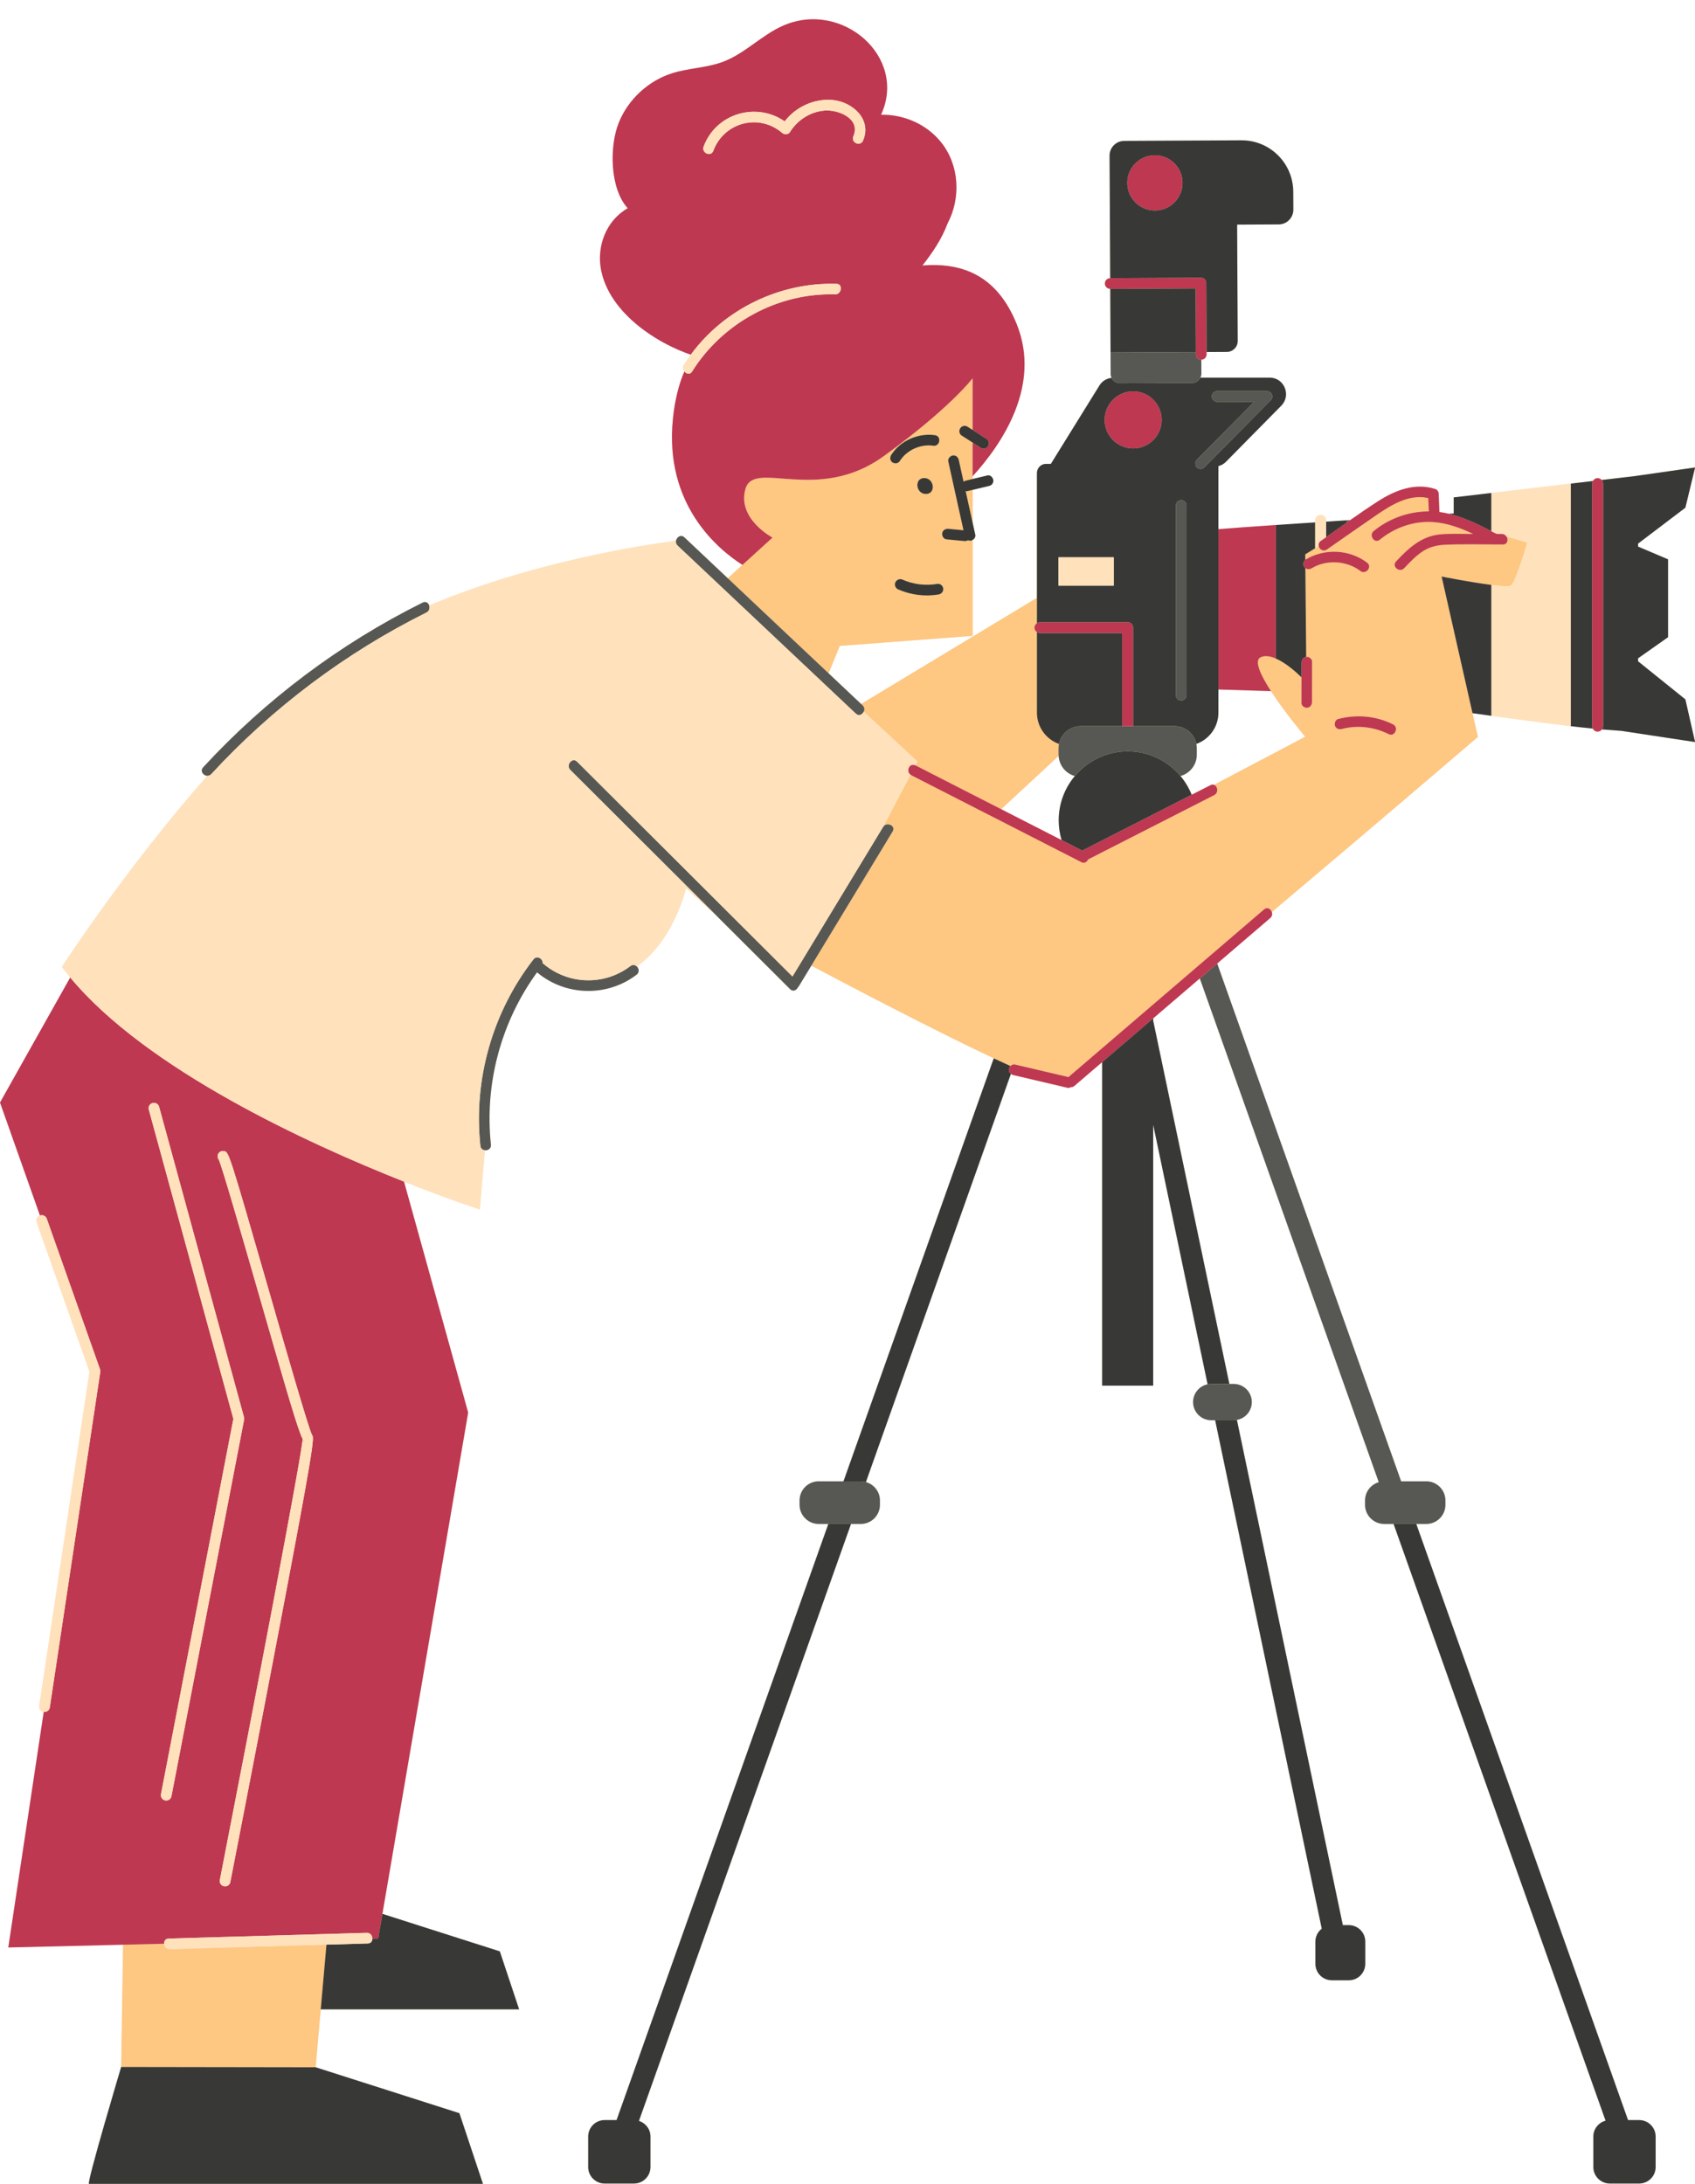 <?xml version="1.0" encoding="UTF-8"?><svg xmlns="http://www.w3.org/2000/svg" xmlns:xlink="http://www.w3.org/1999/xlink" height="408.4" preserveAspectRatio="xMidYMid meet" version="1.0" viewBox="0.0 -3.6 317.1 408.4" width="317.1" zoomAndPan="magnify"><g id="change1_1"><path d="M293.841,132.197c1.414,0.173,2.807,0.32,4.128,0.446c0.167,0.341,0.51,0.581,0.916,0.581 c0.337,0,0.622-0.173,0.81-0.424c1.377,0.118,2.625,0.211,3.664,0.281l13.763,2.09l-1.824-7.986l-8.848-7.119v-0.558l5.612-3.95 v-14.559l-5.612-2.383V98.06l8.848-6.712l1.824-7.529l-11.385,1.63l-6.094,0.714c-0.188-0.21-0.454-0.348-0.758-0.348 c-0.388,0-0.713,0.223-0.888,0.541l-4.156,0.487l-14.825,1.749l-7.06,0.825v3.006c-0.001,0-0.002,0-0.003,0 c-0.285,0.018-0.588,0.037-0.906,0.057c-0.583-0.137-1.17-0.255-1.767-0.331c0-0.014,0.007-0.024,0.006-0.038 c-0.046-1.146-0.092-2.293-0.138-3.439c-0.013-0.317-0.272-0.699-0.579-0.8c-3.818-1.259-7.532,0.195-10.761,2.265 c-1.762,1.13-3.489,2.32-5.206,3.525c-0.223,0.014-0.444,0.028-0.668,0.042c-1.279,0.084-2.56,0.169-3.835,0.253v-0.237 c0-0.567-0.459-1.027-1.027-1.027c-0.568,0-1.027,0.46-1.027,1.027v0.373c-2.56,0.17-5.058,0.337-7.361,0.491 c-4.687,0.32-8.605,0.59-10.746,0.78V83.569c0.521-0.136,1.005-0.398,1.392-0.79l10.369-10.51c1.908-1.934,0.557-5.241-2.142-5.241 H224.57c0.116-0.236,0.188-0.498,0.186-0.779l-0.013-2.58c0.548-0.008,0.989-0.454,0.986-1.003l-0.002-0.431l3.791-0.019 c1.129-0.006,2.04-0.925,2.034-2.054l-0.108-21.756l7.778-0.039c1.519-0.008,2.744-1.245,2.736-2.764l-0.017-3.353 c-0.027-5.333-4.372-9.635-9.705-9.609l-21.921,0.109c-1.519,0.008-2.744,1.245-2.736,2.764l0.065,13.01l0.245-0.001l-0.244,0.001 l0.049,9.896c-0.553,0.003-0.998,0.453-0.995,1.005c0.003,0.551,0.45,0.995,1,0.995c0.002,0,0.003,0,0.005,0l0.059,11.904 l0.02,4.009c0.001,0.264,0.065,0.511,0.171,0.735c-0.92,0.097-1.757,0.594-2.255,1.397l-9.101,14.681h-0.898 c-0.946,0-1.713,0.767-1.713,1.712v23.35l-32.889,19.843c-2.028-1.911-4.056-3.822-6.083-5.733l2.086-5.131l24.855-1.88V97.384 c0.335-0.199,0.587-0.588,0.502-0.973c-0.167-0.758-0.335-1.516-0.502-2.274v-6.124c0.998-0.239,1.997-0.478,2.995-0.717 c0.263-0.063,0.48-0.143,0.659-0.361c0.157-0.192,0.26-0.495,0.222-0.745c-0.072-0.479-0.549-1.008-1.091-0.879 c-0.928,0.222-1.857,0.445-2.785,0.667v-0.506c5.53-6.078,12.855-16.938,8.276-28.394c-3.758-9.402-10.469-11.596-17.662-11.035 c1.924-2.428,3.655-5.039,4.696-7.845c2.515-4.749,2.234-10.879-1.177-15.161c-2.72-3.415-6.984-5.259-11.263-5.177 c4.994-10.862-7.333-21.468-18.294-16.678c-4.021,1.758-7.15,5.216-11.256,6.766c-3.04,1.147-6.397,1.162-9.497,2.135 c-4.473,1.403-8.247,4.884-10.008,9.229c-1.781,4.395-1.717,12.295,1.661,16.029c-4.077,2.315-5.908,7.24-4.942,11.761 c0.962,4.505,4.194,8.229,7.895,10.973c2.689,1.993,5.687,3.555,8.847,4.655c-0.448,0.612-0.878,1.238-1.282,1.885 c-0.275,0.441-0.173,0.908,0.081,1.24c-1.036,2.422-1.783,5.321-2.143,8.848c-1.646,16.1,8.439,24.428,13.01,27.338l-2.747,2.498 c-2.706-2.55-5.411-5.1-8.117-7.65c-0.616-0.581-1.369-0.097-1.546,0.548l-0.717,0.205c0,0-23.547,2.739-45.473,11.988 c-0.162-0.487-0.628-0.838-1.221-0.544c-15.439,7.676-29.38,18.127-41.066,30.806c-0.647,0.701,0.03,1.573,0.777,1.592 c-15.304,17.334-27.21,35.738-27.21,35.738c0.494,0.663,1.019,1.319,1.561,1.972L0,202.583l7.473,21.12c0,0-0.001,0-0.001,0 c-0.521,0.184-0.793,0.755-0.608,1.276l9.881,27.926l-9.406,62.501c-0.082,0.546,0.294,1.054,0.84,1.137l-6.63,44.05l21.48-0.517 l-0.363,22.86c0,0-6.545,21.881-6.015,21.881s73.706,0,73.706,0l-4.412-13.235l-26.899-8.589l0.957-10.826 c17.015,0,37.118,0,37.118,0l-3.616-10.849l-21.964-7.013l16.043-93.748l-12-43.184c8.464,3.355,14.184,5.208,14.184,5.208 s0.388-5.002,0.951-11.07c0.571,0.055,1.201-0.32,1.121-1.06c-1.224-11.381,1.899-22.983,8.629-32.221 c5.316,4.461,13.09,4.66,18.625,0.444c0.582-0.443,0.447-1.154,0.041-1.543c6.935-4.826,9.213-14.641,9.213-14.641 s2.687,2.472,6.118,5.581l13.351,13.309c0.549,0.547,1.222,0.19,1.472-0.375c0.073-0.067,0.141-0.143,0.198-0.237 c0.765-1.262,1.529-2.524,2.294-3.785c7.381,3.908,22.991,12.088,34.127,17.328l-28.111,79.103h-4.627 c-1.982,0-3.588,1.607-3.588,3.588v0.8c0,1.982,1.607,3.588,3.588,3.588h1.793L115.347,392.87h-2.226 c-1.703,0-3.084,1.381-3.084,3.084v5.701c0,1.703,1.381,3.084,3.084,3.084h5.485c1.703,0,3.084-1.381,3.084-3.084v-5.701 c0-1.377-0.909-2.53-2.155-2.926l39.672-111.636h1.822c1.982,0,3.588-1.607,3.588-3.588v-0.8c0-1.647-1.116-3.019-2.628-3.442 l27.128-76.338c0.13,0.099,0.275,0.182,0.444,0.221c3.388,0.795,6.777,1.591,10.165,2.386c0.223,0.052,0.439-0.017,0.629-0.134 c0.207,0.019,0.428-0.041,0.644-0.225c1.728-1.48,3.456-2.961,5.184-4.441v60.493h9.554v-48.779l10.179,48.531 c-1.55,0.314-2.717,1.683-2.717,3.325v0c0,1.874,1.519,3.393,3.394,3.393h0.733l19.945,95.086c-0.72,0.565-1.19,1.432-1.19,2.418 v4.147c0,1.703,1.381,3.084,3.084,3.084h3.165c1.703,0,3.084-1.381,3.084-3.084v-4.147c0-1.703-1.381-3.084-3.084-3.084h-1.113 l-19.818-94.481c1.583-0.287,2.786-1.666,2.786-3.332v0c0-1.874-1.519-3.393-3.394-3.393h-0.803l-14.251-67.943v-0.42 c2.906-2.49,5.813-4.98,8.719-7.47l33.479,94.207c-1.48,0.443-2.566,1.799-2.566,3.422v0.8c0,1.982,1.606,3.588,3.588,3.588h1.753 l39.658,111.595c-1.315,0.353-2.287,1.541-2.287,2.967v5.701c0,1.703,1.381,3.084,3.084,3.084h5.486 c1.703,0,3.084-1.381,3.084-3.084v-5.701c0-1.703-1.381-3.084-3.084-3.084h-2.078l-39.616-111.478h1.862 c1.982,0,3.588-1.607,3.588-3.588v-0.8c0-1.982-1.606-3.588-3.588-3.588h-4.696l-34.411-96.83c3.306-2.832,6.612-5.665,9.917-8.497 c0.375-0.322,0.43-0.763,0.303-1.135c19.378-16.317,38.548-32.739,38.548-32.739l-1.005-4.444c1.019,0.143,2.216,0.31,3.54,0.494 C283.273,130.84,288.834,131.589,293.841,132.197z M198.052,137.753c0.094,1.812,1.343,3.304,3.03,3.768 c-1.885,2.243-3.024,5.134-3.024,8.293c0,1.281,0.193,2.516,0.541,3.685c-3.767-1.925-7.534-3.85-11.301-5.775L198.052,137.753z M227.106,143.167c-0.191-0.065-0.414-0.058-0.661,0.068c-1.17,0.596-2.339,1.193-3.509,1.789c-0.513-1.281-1.221-2.462-2.095-3.502 c1.755-0.483,3.052-2.074,3.052-3.983v-1.193c0-0.283-0.029-0.559-0.083-0.827c2.404-0.857,4.127-3.146,4.127-5.844v-4.333 l9.833,0.302c2.624,4.059,6.414,8.533,6.414,8.533L227.106,143.167z" fill="#FFE1BC"/></g><g id="change2_1"><path d="M61.073,360.065l-1.07,12.104l-0.957,10.826l-36.379-0.057l0.363-22.86l7.677-0.185 c0.029,0.515,0.395,1.039,1.058,1.019C41.534,360.63,51.303,360.348,61.073,360.065z M161.594,129.48l10.057,9.338 c0,0-0.132,0.252-0.375,0.717c5.341,2.73,10.682,5.459,16.023,8.189l10.753-9.97c-0.004-0.073-0.022-0.141-0.022-0.215v-1.193 c0-0.283,0.029-0.559,0.083-0.827c-2.404-0.857-4.127-3.146-4.127-5.844v-15.064c-0.27-0.185-0.459-0.481-0.459-0.833 c0-0.352,0.188-0.648,0.459-0.833v-4.738l-32.889,19.843c0.092,0.087,0.184,0.174,0.277,0.261 C161.742,128.659,161.76,129.113,161.594,129.48z M180.655,88.255c0.433,1.961,0.866,3.922,1.3,5.883v-6.124 c-0.334,0.08-0.667,0.16-1.001,0.24C180.851,88.278,180.752,88.273,180.655,88.255z M155.014,122.318 c-6.288-5.927-12.577-11.853-18.865-17.78l2.747-2.498l5.619-5.109c0,0-6.664-3.51-5.058-9.105s13.45,2.865,25.881-6.13 s16.618-14.554,16.618-14.554v9.662c-0.285-0.183-0.569-0.365-0.854-0.548c-0.233-0.149-0.452-0.251-0.738-0.218 c-0.238,0.027-0.513,0.166-0.659,0.361c-0.157,0.21-0.262,0.478-0.222,0.745c0.036,0.238,0.141,0.524,0.354,0.66 c0.706,0.453,1.413,0.907,2.119,1.36v6.31v0.506c-0.404,0.097-0.808,0.193-1.211,0.29c-0.184,0.044-0.338,0.115-0.479,0.217 c-0.297-1.345-0.594-2.691-0.892-4.036c-0.116-0.528-0.514-0.938-1.092-0.879c-0.49,0.05-0.996,0.583-0.881,1.105 c0.949,4.295,1.898,8.59,2.847,12.884c-0.95-0.089-1.9-0.178-2.85-0.267c-0.519-0.049-1.072,0.289-1.132,0.843 c-0.056,0.51,0.272,1.081,0.828,1.133l3.357,0.314c0.225,0.021,0.45-0.042,0.646-0.153c0.143,0.063,0.299,0.104,0.481,0.085 c0.129-0.013,0.259-0.061,0.379-0.133v17.923l-24.855,1.88L155.014,122.318z M173.221,88.777c1.906,0,1.594-2.976-0.316-2.976 C170.999,85.801,171.311,88.777,173.221,88.777z M175.369,105.59c-2.236,0.378-4.493,0.104-6.547-0.801 c-0.493-0.218-1.093,0.02-1.311,0.511c-0.218,0.49,0.003,1.098,0.498,1.316c2.366,1.043,5.02,1.389,7.571,0.958 c0.531-0.09,0.94-0.551,0.881-1.105C176.406,105.956,175.902,105.5,175.369,105.59z M166.893,82.822 c0.382,0.315,1.102,0.309,1.397-0.143c0.184-0.281,0.384-0.551,0.605-0.804c0.238-0.272,0.354-0.385,0.565-0.565 c0.256-0.218,0.526-0.418,0.809-0.599c0.313-0.202,0.41-0.254,0.754-0.41c1.175-0.533,2.365-0.719,3.584-0.547 c1.259,0.177,1.575-1.797,0.304-1.976c-3.11-0.437-6.422,0.997-8.15,3.64C166.468,81.866,166.446,82.454,166.893,82.822z M275.476,129.77l1.005,4.444c0,0-19.169,16.422-38.548,32.739c-0.201-0.585-0.856-0.995-1.454-0.482 c-12.197,10.45-24.394,20.901-36.59,31.351c-3.341-0.784-6.681-1.568-10.021-2.352c-0.308-0.072-0.607,0.07-0.826,0.291 c-0.994-0.451-2.041-0.934-3.133-1.448c-11.136-5.239-26.746-13.419-34.127-17.328c5.07-8.367,10.14-16.733,15.21-25.1 c0.644-1.063-1.038-1.836-1.742-0.895c2.122-4.013,3.954-7.5,5.109-9.702c0.029,0.018,0.044,0.044,0.075,0.06 c10.62,5.428,21.24,10.855,31.861,16.283c0.58,0.296,1.07-0.036,1.266-0.508c7.863-4.009,15.725-8.017,23.588-12.026 c0.883-0.45,0.651-1.694-0.042-1.93l17.077-8.989c0,0-3.79-4.474-6.414-8.533c-1.927-2.982-3.227-5.74-1.928-6.333 c0.823-0.376,1.821-0.203,2.841,0.239c1.822,0.789,3.711,2.455,4.799,3.517c-0.002,1.602-0.004,3.204-0.007,4.807 c-0.001,0.537,0.598,0.935,1.091,0.879c0.582-0.067,0.88-0.566,0.881-1.105c0.004-2.51,0.007-5.02,0.011-7.53 c0.001-0.537-0.598-0.935-1.091-0.879c-0.002,0-0.003,0.001-0.005,0.001l-0.155-16.609c0.34,0.27,0.803,0.269,1.185,0.039 c2.772-1.67,6.54-1.437,9.112,0.508c1.02,0.771,2.282-0.779,1.265-1.548c-3.328-2.516-7.966-2.724-11.529-0.578 c-0.021,0.012-0.029,0.035-0.048,0.049l-0.01-1.035c0,0,0.711-0.438,1.86-1.141c0.206-0.126,0.422-0.258,0.655-0.4 c0.145,0.613,0.854,1.115,1.534,0.643c3.176-2.206,6.337-4.436,9.531-6.618c3.71-3.187,8.342-3.717,8.342-3.717l1.441,0.456 c0,0-0.272,2.088-0.246,2.746c-3.746,0.006-7.403,1.299-10.309,3.674c-0.987,0.807,0.153,2.434,1.151,1.618 c2.8-2.287,6.39-3.549,10.021-3.29c2.622,0.187,5.072,1.099,7.428,2.216l-0.554,0.001c-1.896,0.004-3.834-0.105-5.722,0.093 c-3.464,0.362-5.863,2.617-8.142,5.046c-0.879,0.937,0.651,2.197,1.528,1.262c1.064-1.135,2.143-2.278,3.45-3.14 c1.343-0.885,2.809-1.192,4.396-1.252c3.535-0.134,7.093-0.031,10.63-0.039c0.863-0.002,1.03-0.909,0.659-1.496l3.877,1.156 c0,0-2.118,7.299-3.059,8.005c-0.306,0.23-1.786,0.132-3.64-0.103c-3.848-0.487-9.317-1.569-9.317-1.569L275.476,129.77z M260.607,131.863c-3.187-1.595-6.84-1.906-10.272-1c-0.52,0.137-0.75,0.829-0.575,1.292c0.208,0.55,0.758,0.707,1.279,0.569 c2.92-0.77,6.067-0.379,8.755,0.966C260.936,134.261,261.747,132.433,260.607,131.863z M279.798,96.146 c0.054,0.028,0.099,0.062,0.144,0.095c0.088,0,0.176,0,0.264-0.001l-0.529-0.158C279.717,96.104,279.758,96.125,279.798,96.146z" fill="#FEC782"/></g><g id="change3_1"><path d="M224.458,179.374c1.085-0.93,2.17-1.859,3.255-2.789l34.411,96.83h-3.164c-0.358,0-0.697,0.068-1.023,0.166 L224.458,179.374z M251.929,93.706v0.427c0.223-0.157,0.445-0.313,0.668-0.47C252.373,93.678,252.152,93.692,251.929,93.706z M220.973,89.939c-0.553,0-1,0.447-1,1v35.458c0,0.553,0.447,1,1,1s1-0.447,1-1V90.939 C221.973,90.386,221.526,89.939,220.973,89.939z M223.898,83.811c0.195,0.193,0.449,0.289,0.703,0.289 c0.258,0,0.516-0.099,0.711-0.297l12.421-12.561c0.284-0.287,0.367-0.716,0.212-1.089c-0.155-0.372-0.52-0.614-0.923-0.614H227.7 c-0.553,0-1,0.447-1,1s0.447,1,1,1h6.927L223.89,82.397C223.501,82.79,223.505,83.422,223.898,83.811z M201.083,141.522 c2.367-2.817,5.912-4.61,9.879-4.61c3.967,0,7.512,1.794,9.879,4.61c1.755-0.483,3.052-2.074,3.052-3.983v-1.193 c0-0.283-0.029-0.559-0.083-0.827c-0.383-1.895-2.057-3.322-4.065-3.322h-7.756h-2.054h-7.756c-2.008,0-3.682,1.427-4.065,3.322 c-0.054,0.267-0.083,0.543-0.083,0.827v1.193c0,0.074,0.018,0.142,0.022,0.215C198.147,139.565,199.395,141.057,201.083,141.522z M157.797,273.415h-4.627c-1.982,0-3.588,1.607-3.588,3.588v0.8c0,1.982,1.607,3.588,3.588,3.588h1.793h4.246h1.822 c1.982,0,3.588-1.607,3.588-3.588v-0.8c0-1.647-1.116-3.019-2.628-3.442c-0.308-0.086-0.626-0.147-0.961-0.147H157.797z M257.937,273.581c-1.48,0.443-2.566,1.799-2.566,3.422v0.8c0,1.982,1.606,3.588,3.588,3.588h1.753h4.246h1.862 c1.982,0,3.588-1.607,3.588-3.588v-0.8c0-1.982-1.606-3.588-3.588-3.588h-4.696h-3.164 C258.602,273.415,258.263,273.484,257.937,273.581z M225.919,255.276c-1.55,0.314-2.717,1.683-2.717,3.325v0 c0,1.874,1.519,3.393,3.394,3.393h0.733h3.466c0.208,0,0.41-0.025,0.608-0.061c1.583-0.287,2.786-1.666,2.786-3.332v0 c0-1.874-1.519-3.393-3.394-3.393h-0.803h-3.395C226.363,255.208,226.137,255.232,225.919,255.276z M209.544,68.076l13.469-0.067 c0.687-0.003,1.273-0.405,1.558-0.982c0.116-0.236,0.188-0.498,0.186-0.779l-0.013-2.58c-0.003,0-0.006,0.002-0.009,0.002 c-0.002,0-0.003,0-0.005,0c-0.55,0-0.997-0.444-1-0.995l-0.002-0.431l-15.965,0.08l0.02,4.009c0.001,0.264,0.065,0.511,0.171,0.735 C208.235,67.665,208.84,68.08,209.544,68.076z M165.25,150.99c-0.022,0.03-0.047,0.056-0.067,0.09 c-5.642,9.31-11.284,18.621-16.926,27.931c-13.432-13.39-26.864-26.781-40.296-40.171c-0.907-0.904-2.16,0.656-1.265,1.548 l27.772,27.686l13.351,13.309c0.549,0.547,1.222,0.19,1.472-0.375c0.073-0.067,0.141-0.143,0.198-0.237 c0.765-1.262,1.529-2.524,2.294-3.785c5.07-8.367,10.14-16.733,15.21-25.1C167.636,150.822,165.954,150.048,165.25,150.99z M117.944,177.059c-4.916,3.744-11.73,3.523-16.397-0.524c-0.007-0.006-0.015-0.006-0.022-0.012 c0.048-0.839-1.076-1.547-1.726-0.712c-7.653,9.831-11.262,22.48-9.93,34.869c0.058,0.537,0.439,0.794,0.851,0.833 c0.571,0.055,1.201-0.32,1.121-1.06c-1.224-11.381,1.899-22.983,8.629-32.221c5.316,4.461,13.09,4.66,18.625,0.444 c0.582-0.443,0.447-1.154,0.041-1.543C118.832,176.842,118.382,176.725,117.944,177.059z M39.537,141.155 c11.441-12.413,25.125-22.691,40.242-30.207c0.551-0.274,0.67-0.857,0.517-1.318c-0.162-0.487-0.628-0.838-1.221-0.544 c-15.439,7.676-29.38,18.127-41.066,30.806c-0.647,0.701,0.03,1.573,0.777,1.592C39.046,141.491,39.313,141.398,39.537,141.155z M126.767,98.437c11.114,10.474,22.228,20.949,33.342,31.423c0.561,0.529,1.235,0.174,1.486-0.38 c0.166-0.367,0.147-0.821-0.22-1.168c-0.092-0.087-0.184-0.174-0.277-0.261c-2.028-1.911-4.056-3.822-6.083-5.733 c-6.288-5.927-12.577-11.853-18.865-17.78c-2.706-2.55-5.411-5.1-8.117-7.65c-0.616-0.581-1.369-0.097-1.546,0.548 C126.395,97.768,126.454,98.142,126.767,98.437z" fill="#575853"/></g><g id="change4_1"><path d="M139.457,87.826c1.606-5.596,13.45,2.865,25.881-6.13s16.618-14.554,16.618-14.554v9.662 c0.896,0.575,1.792,1.151,2.689,1.726c0.212,0.136,0.318,0.422,0.354,0.66c0.04,0.267-0.066,0.534-0.222,0.745 c-0.146,0.195-0.421,0.333-0.659,0.361c-0.286,0.033-0.505-0.069-0.738-0.218c-0.475-0.305-0.949-0.609-1.424-0.914v6.31 c5.53-6.078,12.855-16.938,8.276-28.394c-3.758-9.402-10.469-11.596-17.662-11.035c1.924-2.428,3.655-5.039,4.696-7.845 c2.515-4.749,2.234-10.879-1.177-15.161c-2.72-3.415-6.984-5.259-11.263-5.177c4.994-10.862-7.333-21.468-18.294-16.678 c-4.021,1.758-7.15,5.216-11.256,6.766c-3.04,1.147-6.397,1.162-9.497,2.135c-4.473,1.403-8.247,4.884-10.008,9.229 c-1.781,4.395-1.717,12.295,1.661,16.029c-4.077,2.315-5.908,7.24-4.942,11.761c0.962,4.505,4.194,8.229,7.895,10.973 c2.689,1.993,5.687,3.555,8.847,4.655c6.248-8.531,16.673-13.577,27.265-13.254c1.28,0.039,0.953,2.014-0.303,1.976 c-10.689-0.327-21.076,5.385-26.715,14.425c-0.401,0.642-1.084,0.454-1.447-0.022c-1.036,2.422-1.783,5.321-2.143,8.848 c-1.646,16.1,8.439,24.428,13.01,27.338l5.619-5.109C144.515,96.931,137.851,93.422,139.457,87.826z M154.253,17.08 c-2.712,0.228-5.068,1.771-6.496,4.059c-0.281,0.449-1.027,0.462-1.397,0.143c-4.341-3.75-10.922-2.028-12.914,3.329 c-0.449,1.208-2.255,0.393-1.809-0.805c2.313-6.221,9.879-8.396,15.156-4.704c2.089-2.717,5.515-4.299,8.958-4 c3.725,0.323,7.419,3.638,5.702,7.594c-0.513,1.182-2.32,0.373-1.809-0.805C161.076,18.592,156.838,16.863,154.253,17.08z M57.59,264.353c-0.055,0-0.11,0.005-0.167,0.015c0.083-0.016,0.165-0.021,0.249-0.011C57.645,264.354,57.618,264.353,57.59,264.353 z M13.137,179.195L0,202.583l7.473,21.12c0.523-0.184,1.093,0.089,1.276,0.609l9.965,28.162c0.055,0.155,0.071,0.32,0.047,0.482 l-9.443,62.747c-0.075,0.496-0.502,0.852-0.988,0.852c-0.049,0-0.1-0.004-0.149-0.011c0,0,0,0-0.001,0l-6.63,44.05l21.48-0.517 l7.677-0.185c-0.027-0.477,0.236-0.947,0.848-0.965c12.353-0.357,24.706-0.714,37.059-1.072c0.698-0.02,1.061,0.56,1.053,1.099 l1.084-0.026l0.791-4.624l16.043-93.748l-12-43.184C57.658,210.269,27.426,196.428,13.137,179.195z M40.739,212.401 c0.134-0.537,0.675-0.859,1.212-0.729c0.868,0.217,0.902,0.225,8.311,25.943c3.266,11.337,7.312,25.386,8.078,27.067 c0.516,0.538,0.565,1.369-7.293,42.484c-3.898,20.398-7.918,40.991-7.958,41.196c-0.093,0.478-0.512,0.809-0.98,0.809 c-0.063,0-0.128-0.006-0.192-0.019c-0.542-0.105-0.896-0.631-0.79-1.173c6.191-31.718,15.383-79.637,15.488-82.477 c-0.968-1.968-2.765-8.207-8.274-27.335c-3.177-11.028-6.771-23.504-7.416-24.909C40.739,213.025,40.662,212.712,40.739,212.401z M28.539,202.677c0.529-0.141,1.082,0.168,1.229,0.701l15.882,58.059c0.04,0.147,0.046,0.303,0.017,0.453l-13.588,70.412 c-0.092,0.479-0.511,0.811-0.98,0.811c-0.063,0-0.126-0.006-0.19-0.019c-0.542-0.104-0.897-0.629-0.792-1.171l13.543-70.184 l-15.82-57.834C27.692,203.374,28.005,202.823,28.539,202.677z M56.957,266.122c-0.236-0.198-0.32-0.459-0.338-0.608 c0.132,0.268,0.248,0.455,0.357,0.586L56.957,266.122z M227.933,95.362c0.001,0,0.003,0,0.004,0c2.141-0.19,6.058-0.46,10.746-0.78 v24.968c-1.02-0.442-2.018-0.615-2.841-0.239c-1.3,0.594,0,3.352,1.928,6.333l-9.833-0.302l-0.004,0V95.362z M194.555,114.806 c-0.215,0-0.403-0.081-0.568-0.194c-0.27-0.185-0.459-0.481-0.459-0.833c0-0.352,0.188-0.648,0.459-0.833 c0.165-0.113,0.353-0.194,0.568-0.194h16.407c0.568,0,1.027,0.46,1.027,1.027v18.418h-2.054v-17.391H194.555z M297.857,86.842 c0-0.18,0.058-0.34,0.139-0.487c0.175-0.317,0.5-0.541,0.888-0.541c0.304,0,0.57,0.138,0.758,0.348 c0.163,0.182,0.269,0.416,0.269,0.68v45.356c0,0.23-0.09,0.432-0.218,0.603c-0.187,0.251-0.472,0.424-0.81,0.424 c-0.406,0-0.749-0.24-0.916-0.581c-0.067-0.136-0.112-0.284-0.112-0.446V86.842z M206.653,74.922c0-2.947,2.389-5.336,5.336-5.336 s5.336,2.389,5.336,5.336c0,2.947-2.389,5.336-5.336,5.336S206.653,77.869,206.653,74.922z M210.891,30.627 c-0.014-2.854,2.288-5.18,5.143-5.194c2.854-0.014,5.18,2.288,5.194,5.143c0.014,2.854-2.288,5.18-5.143,5.194 C213.23,35.784,210.905,33.481,210.891,30.627z M207.703,50.419L207.703,50.419c-0.002,0-0.003,0-0.005,0 c-0.55,0-0.997-0.444-1-0.995c-0.003-0.552,0.442-1.002,0.995-1.005c0,0,0,0,0,0l16.965-0.085c0.303-0.021,0.521,0.103,0.708,0.289 c0.188,0.187,0.296,0.44,0.297,0.706l0.064,12.905l0.002,0.431c0.003,0.549-0.438,0.995-0.986,1.003 c-0.003,0-0.006,0.002-0.009,0.002c-0.002,0-0.003,0-0.005,0c-0.55,0-0.997-0.444-1-0.995l-0.002-0.431l-0.059-11.905 L207.703,50.419z M227.106,143.167c0.694,0.235,0.926,1.479,0.042,1.93c-7.863,4.009-15.726,8.017-23.588,12.026 c-0.196,0.472-0.686,0.804-1.266,0.508c-10.62-5.427-21.24-10.855-31.861-16.283c-0.032-0.016-0.047-0.042-0.075-0.06 c-0.998-0.628-0.216-2.332,0.889-1.767c0.01,0.005,0.019,0.01,0.029,0.015c5.341,2.73,10.682,5.459,16.023,8.189 c3.767,1.925,7.534,3.85,11.301,5.775c1.287,0.658,2.574,1.316,3.862,1.974c0.026-0.016,0.047-0.034,0.075-0.048 c6.8-3.467,13.599-6.933,20.399-10.4c1.17-0.596,2.339-1.193,3.509-1.789C226.692,143.109,226.916,143.102,227.106,143.167z M237.933,166.953c0.128,0.372,0.073,0.814-0.303,1.135c-3.306,2.832-6.612,5.665-9.917,8.497c-1.085,0.93-2.17,1.859-3.255,2.789 c-2.906,2.49-5.813,4.98-8.719,7.47c-3.185,2.729-6.37,5.457-9.554,8.186c-1.728,1.48-3.456,2.961-5.184,4.441 c-0.215,0.184-0.437,0.244-0.644,0.225c-0.19,0.118-0.406,0.186-0.629,0.134c-3.388-0.795-6.777-1.591-10.165-2.386 c-0.169-0.04-0.314-0.122-0.444-0.221c-0.273-0.21-0.444-0.528-0.384-0.912c0.032-0.206,0.152-0.396,0.306-0.551 c0.219-0.222,0.517-0.364,0.826-0.291c3.341,0.784,6.681,1.568,10.021,2.352c12.197-10.45,24.394-20.901,36.59-31.351 C237.077,165.958,237.732,166.369,237.933,166.953z M244.193,101.101c0.019-0.014,0.028-0.037,0.048-0.049 c3.563-2.147,8.201-1.939,11.529,0.578c1.017,0.769-0.246,2.318-1.265,1.548c-2.572-1.944-6.34-2.178-9.112-0.508 c-0.383,0.23-0.845,0.231-1.185-0.039c-0.069-0.055-0.141-0.105-0.198-0.184C243.729,102.052,243.787,101.4,244.193,101.101z M252.597,93.663c0.001-0.001,0.003-0.002,0.004-0.003c1.717-1.206,3.444-2.395,5.206-3.525c3.228-2.07,6.943-3.524,10.761-2.265 c0.307,0.101,0.567,0.483,0.579,0.8c0.046,1.146,0.092,2.293,0.138,3.439c0.001,0.014-0.006,0.024-0.006,0.038 c0.597,0.076,1.184,0.195,1.767,0.331c2.789,0.653,5.427,1.93,7.969,3.258c0.221,0.115,0.442,0.231,0.662,0.346 c0.04,0.021,0.081,0.042,0.121,0.063c0.054,0.028,0.099,0.062,0.144,0.095c0.088,0,0.176,0,0.264-0.001 c0.254-0.001,0.508-0.001,0.762-0.002c0.408-0.001,0.694,0.211,0.869,0.488c0.372,0.587,0.204,1.494-0.659,1.496 c-3.538,0.008-7.095-0.094-10.63,0.039c-1.587,0.06-3.053,0.367-4.396,1.252c-1.307,0.862-2.385,2.004-3.45,3.14 c-0.876,0.935-2.407-0.325-1.528-1.262c2.278-2.43,4.678-4.684,8.142-5.046c1.888-0.197,3.827-0.088,5.722-0.093l0.554-0.001 c-2.357-1.118-4.806-2.029-7.428-2.216c-3.631-0.259-7.222,1.003-10.021,3.29c-0.999,0.816-2.139-0.811-1.151-1.618 c2.906-2.375,6.563-3.667,10.309-3.674c-0.026-0.658-0.053-1.315-0.079-1.973c-0.007-0.172-0.014-0.344-0.021-0.516 c-0.114-0.027-0.228-0.044-0.342-0.065c-3.277-0.608-6.467,1.273-9.096,3.069c-3.194,2.182-6.355,4.411-9.531,6.618 c-0.68,0.472-1.388-0.03-1.534-0.643c-0.081-0.34,0.007-0.714,0.382-0.975c0.34-0.236,0.678-0.477,1.017-0.715 c1.278-0.897,2.553-1.8,3.83-2.701C252.151,93.976,252.374,93.82,252.597,93.663z M259.794,133.69 c-2.688-1.345-5.835-1.736-8.755-0.966c-0.521,0.137-1.071-0.02-1.279-0.569c-0.175-0.463,0.055-1.155,0.575-1.292 c3.432-0.905,7.085-0.594,10.272,1C261.747,132.433,260.936,134.261,259.794,133.69z M244.362,119.239 c0.002,0,0.003-0.001,0.005-0.001c0.493-0.057,1.092,0.342,1.091,0.879c-0.003,2.51-0.007,5.02-0.011,7.53 c0,0.539-0.299,1.039-0.881,1.105c-0.493,0.057-1.092-0.342-1.091-0.879c0.002-1.602,0.004-3.204,0.007-4.807 c0.001-0.908,0.002-1.815,0.004-2.723C243.487,119.806,243.784,119.309,244.362,119.239z" fill="#BE3852"/></g><g id="change5_1"><path d="M70.75,358.93l0.791-4.624l21.964,7.013l3.616,10.849c0,0-20.103,0-37.118,0l1.07-12.104 c2.583-0.075,5.167-0.149,7.75-0.224c0.577-0.017,0.836-0.437,0.843-0.885L70.75,358.93z M188.735,196.312 c0.032-0.206,0.152-0.396,0.306-0.551c-0.994-0.451-2.041-0.934-3.133-1.448l-28.111,79.103h3.233c0.335,0,0.653,0.061,0.961,0.147 l27.128-76.338C188.846,197.014,188.676,196.696,188.735,196.312z M115.347,392.87h-2.226c-1.703,0-3.084,1.381-3.084,3.084v5.701 c0,1.703,1.381,3.084,3.084,3.084h5.485c1.703,0,3.084-1.381,3.084-3.084v-5.701c0-1.377-0.909-2.53-2.155-2.926l39.672-111.636 h-4.246L115.347,392.87z M300.37,392.987c-1.315,0.353-2.287,1.541-2.287,2.967v5.701c0,1.703,1.381,3.084,3.084,3.084h5.486 c1.703,0,3.084-1.381,3.084-3.084v-5.701c0-1.703-1.381-3.084-3.084-3.084h-2.078l-39.616-111.478h-4.246L300.37,392.987z M227.328,261.995l19.945,95.086c-0.72,0.565-1.19,1.432-1.19,2.418v4.147c0,1.703,1.381,3.084,3.084,3.084h3.165 c1.703,0,3.084-1.381,3.084-3.084v-4.147c0-1.703-1.381-3.084-3.084-3.084h-1.113l-19.818-94.481 c-0.198,0.036-0.399,0.061-0.608,0.061H227.328z M206.185,195.031v60.493h9.554v-48.779l10.179,48.531 c0.219-0.044,0.445-0.068,0.677-0.068h3.395l-14.251-67.943v-0.42C212.554,189.573,209.37,192.302,206.185,195.031z M251.929,94.133 v-0.427c0.224-0.014,0.445-0.028,0.668-0.043c0.001-0.001,0.003-0.002,0.004-0.003c-0.223,0.014-0.444,0.028-0.668,0.042 c-1.279,0.084-2.56,0.169-3.835,0.253v2.879C249.376,95.938,250.651,95.034,251.929,94.133z M243.482,123.067 c0.001-0.908,0.002-1.815,0.004-2.723c0.001-0.538,0.298-1.035,0.876-1.104l-0.155-16.609c-0.069-0.055-0.141-0.105-0.198-0.184 c-0.281-0.394-0.223-1.046,0.184-1.345l-0.01-1.035c0,0,0.711-0.438,1.86-1.141v-4.833c-2.56,0.17-5.058,0.337-7.361,0.491v24.968 C240.505,120.339,242.394,122.004,243.482,123.067z M299.912,132.198c0,0.23-0.09,0.432-0.218,0.603 c1.377,0.118,2.625,0.211,3.664,0.281l13.763,2.09l-1.824-7.986l-8.848-7.119v-0.558l5.612-3.95v-14.559l-5.612-2.383V98.06 l8.848-6.712l1.824-7.529l-11.385,1.63l-6.094,0.714c0.163,0.182,0.269,0.416,0.269,0.68V132.198z M279.016,105.786 c-3.848-0.487-9.317-1.569-9.317-1.569l5.777,25.553c1.019,0.143,2.216,0.31,3.54,0.494V105.786z M297.969,132.643 c-0.067-0.136-0.112-0.284-0.112-0.446V86.842c0-0.18,0.058-0.34,0.139-0.487l-4.156,0.487v45.355 C295.255,132.37,296.648,132.517,297.969,132.643z M279.016,95.737v-7.146l-7.06,0.825v3.006c-0.001,0-0.002,0-0.003,0 c-0.285,0.018-0.588,0.037-0.906,0.057C273.836,93.133,276.473,94.409,279.016,95.737z M202.179,132.197h7.756v-17.391h-15.38 c-0.215,0-0.403-0.081-0.568-0.194v15.064c0,2.698,1.724,4.987,4.127,5.844C198.497,133.624,200.171,132.197,202.179,132.197z M193.987,112.946v-4.738v-23.35c0-0.946,0.767-1.712,1.713-1.712h0.898l9.101-14.681c0.498-0.803,1.336-1.3,2.255-1.397 c0.282,0.598,0.887,1.012,1.591,1.009l13.469-0.067c0.687-0.003,1.273-0.405,1.558-0.982h12.987c2.699,0,4.051,3.307,2.142,5.241 l-10.369,10.51c-0.387,0.392-0.871,0.655-1.392,0.79v11.793c-0.001,0-0.003,0-0.004,0v29.98l0.004,0v4.333 c0,2.698-1.724,4.987-4.127,5.844c-0.383-1.895-2.057-3.322-4.065-3.322h-7.756v-18.418c0-0.567-0.459-1.027-1.027-1.027h-16.407 C194.34,112.752,194.152,112.833,193.987,112.946z M208.355,100.618h-10.35v5.293h10.35V100.618z M221.973,90.939 c0-0.553-0.447-1-1-1s-1,0.447-1,1v35.458c0,0.553,0.447,1,1,1s1-0.447,1-1V90.939z M206.653,74.922 c0,2.947,2.389,5.336,5.336,5.336s5.336-2.389,5.336-5.336c0-2.947-2.389-5.336-5.336-5.336S206.653,71.974,206.653,74.922z M223.898,83.811c0.195,0.193,0.449,0.289,0.703,0.289c0.258,0,0.516-0.099,0.711-0.297l12.421-12.561 c0.284-0.287,0.367-0.716,0.212-1.089c-0.155-0.372-0.52-0.614-0.923-0.614H227.7c-0.553,0-1,0.447-1,1s0.447,1,1,1h6.927 L223.89,82.397C223.501,82.79,223.505,83.422,223.898,83.811z M210.962,136.911c-3.967,0-7.512,1.794-9.879,4.61 c-1.885,2.243-3.024,5.134-3.024,8.293c0,1.281,0.193,2.516,0.541,3.685c1.287,0.658,2.574,1.316,3.862,1.974 c0.026-0.016,0.047-0.034,0.075-0.048c6.8-3.467,13.599-6.933,20.399-10.4c-0.513-1.281-1.221-2.462-2.095-3.502 C218.474,138.705,214.929,136.911,210.962,136.911z M207.694,48.419C207.693,48.419,207.693,48.419,207.694,48.419l-0.05-9.896 l0.244-0.001l-0.245,0.001l-0.065-13.01c-0.008-1.519,1.218-2.756,2.736-2.764l21.921-0.109c5.333-0.027,9.679,4.275,9.705,9.609 l0.017,3.353c0.008,1.519-1.218,2.756-2.736,2.764l-7.778,0.039l0.108,21.756c0.006,1.129-0.905,2.049-2.034,2.054l-3.791,0.019 l-0.064-12.905c-0.001-0.266-0.108-0.52-0.297-0.706c-0.188-0.187-0.405-0.31-0.708-0.289L207.694,48.419z M210.891,30.627 c0.014,2.854,2.34,5.157,5.194,5.143c2.854-0.014,5.157-2.34,5.143-5.194c-0.014-2.854-2.34-5.157-5.194-5.143 C213.179,25.447,210.876,27.773,210.891,30.627z M223.668,50.339l-15.965,0.08l0,0l0.059,11.904l15.965-0.08L223.668,50.339z M16.651,404.818c0.529,0,73.706,0,73.706,0l-4.412-13.235l-26.899-8.589l-36.379-0.057 C22.666,382.938,16.121,404.818,16.651,404.818z M180.744,86.269c-0.184,0.044-0.338,0.115-0.479,0.217 c-0.297-1.345-0.594-2.691-0.892-4.036c-0.116-0.528-0.514-0.938-1.092-0.879c-0.49,0.05-0.996,0.583-0.881,1.105 c0.949,4.295,1.898,8.59,2.847,12.884c-0.95-0.089-1.9-0.178-2.85-0.267c-0.519-0.049-1.072,0.289-1.132,0.843 c-0.056,0.51,0.272,1.081,0.828,1.133l3.357,0.314c0.225,0.021,0.45-0.042,0.646-0.153c0.143,0.063,0.299,0.104,0.481,0.085 c0.129-0.013,0.259-0.061,0.379-0.133c0.335-0.199,0.587-0.588,0.502-0.973c-0.167-0.758-0.335-1.516-0.502-2.274 c-0.433-1.961-0.866-3.922-1.3-5.883c0.096,0.018,0.195,0.023,0.299-0.001c0.333-0.08,0.667-0.16,1.001-0.24 c0.998-0.239,1.997-0.478,2.995-0.717c0.263-0.063,0.48-0.143,0.659-0.361c0.157-0.192,0.26-0.495,0.222-0.745 c-0.072-0.479-0.549-1.008-1.091-0.879c-0.928,0.222-1.857,0.445-2.785,0.667C181.551,86.076,181.147,86.172,180.744,86.269z M175.369,105.59c-2.236,0.378-4.493,0.104-6.547-0.801c-0.493-0.218-1.093,0.02-1.311,0.511c-0.218,0.49,0.003,1.098,0.498,1.316 c2.366,1.043,5.02,1.389,7.571,0.958c0.531-0.09,0.94-0.551,0.881-1.105C176.406,105.956,175.902,105.5,175.369,105.59z M168.289,82.68c0.184-0.281,0.384-0.551,0.605-0.804c0.238-0.272,0.354-0.385,0.565-0.565c0.256-0.218,0.526-0.418,0.809-0.599 c0.313-0.202,0.41-0.254,0.754-0.41c1.175-0.533,2.365-0.719,3.584-0.547c1.259,0.177,1.575-1.797,0.304-1.976 c-3.11-0.437-6.422,0.997-8.15,3.64c-0.293,0.448-0.315,1.037,0.131,1.405C167.274,83.137,167.994,83.131,168.289,82.68z M184.116,80.296c0.238-0.027,0.513-0.166,0.659-0.361c0.157-0.21,0.262-0.478,0.222-0.745c-0.036-0.238-0.141-0.524-0.354-0.66 c-0.896-0.575-1.792-1.151-2.689-1.726c-0.285-0.183-0.569-0.365-0.854-0.548c-0.233-0.149-0.452-0.251-0.738-0.218 c-0.238,0.027-0.513,0.166-0.659,0.361c-0.157,0.21-0.262,0.478-0.222,0.745c0.036,0.238,0.141,0.524,0.354,0.66 c0.706,0.453,1.413,0.907,2.119,1.36c0.474,0.305,0.949,0.609,1.424,0.914C183.612,80.227,183.83,80.329,184.116,80.296z M172.905,85.801c-1.906,0-1.594,2.976,0.316,2.976C175.126,88.777,174.815,85.801,172.905,85.801z" fill="#383936"/></g><g id="change1_2"><path d="M246.044,98.924v-4.833v-0.373c0-0.567,0.459-1.027,1.027-1.027c0.568,0,1.027,0.46,1.027,1.027v0.237v2.879 c-0.339,0.238-0.677,0.479-1.017,0.715c-0.376,0.261-0.463,0.634-0.382,0.975C246.466,98.666,246.249,98.798,246.044,98.924z M279.677,96.083l0.529,0.158c0.254-0.001,0.508-0.001,0.762-0.002c0.408-0.001,0.694,0.211,0.869,0.488l3.877,1.156 c0,0-2.118,7.299-3.059,8.005c-0.306,0.23-1.786,0.132-3.64-0.103v24.478c4.257,0.576,9.818,1.325,14.825,1.933V86.842 l-14.825,1.749v7.146C279.237,95.852,279.458,95.967,279.677,96.083z M198.005,100.618v5.293h10.35v-5.293H198.005z M107.961,138.839c13.432,13.391,26.864,26.781,40.296,40.171c5.642-9.31,11.284-18.621,16.926-27.931 c0.02-0.034,0.045-0.06,0.067-0.09c2.122-4.013,3.954-7.5,5.109-9.702c-0.998-0.628-0.216-2.332,0.889-1.767 c0.01,0.005,0.019,0.01,0.029,0.015c0.243-0.464,0.375-0.717,0.375-0.717l-10.057-9.338c-0.25,0.554-0.925,0.909-1.486,0.38 c-11.114-10.474-22.228-20.949-33.342-31.423c-0.313-0.295-0.372-0.668-0.281-1l-0.717,0.205c0,0-23.547,2.739-45.473,11.988 c0.153,0.461,0.034,1.044-0.517,1.318c-15.116,7.516-28.801,17.795-40.242,30.207c-0.224,0.243-0.491,0.336-0.75,0.329 c-15.304,17.334-27.21,35.738-27.21,35.738c0.494,0.663,1.019,1.319,1.561,1.972c14.289,17.233,44.52,31.074,62.447,38.18 c8.464,3.355,14.184,5.208,14.184,5.208s0.388-5.002,0.951-11.07c-0.412-0.04-0.794-0.296-0.851-0.833 c-1.332-12.389,2.278-25.038,9.93-34.869c0.65-0.835,1.773-0.127,1.726,0.712c0.007,0.006,0.015,0.006,0.022,0.012 c4.667,4.047,11.481,4.268,16.397,0.524c0.439-0.334,0.889-0.217,1.192,0.074c6.935-4.826,9.213-14.641,9.213-14.641 s2.687,2.472,6.118,5.581l-27.772-27.686C105.8,139.495,107.054,137.936,107.961,138.839z M31.764,360.913 c9.769-0.282,19.539-0.565,29.308-0.847c2.583-0.075,5.167-0.149,7.75-0.224c0.577-0.017,0.836-0.437,0.843-0.885 c0.008-0.539-0.356-1.119-1.053-1.099c-12.353,0.357-24.706,0.714-37.059,1.072c-0.612,0.018-0.874,0.487-0.848,0.965 C30.735,360.408,31.101,360.932,31.764,360.913z M40.923,213.259c-0.185-0.234-0.262-0.548-0.185-0.858 c0.134-0.537,0.675-0.859,1.212-0.729c0.868,0.217,0.902,0.225,8.311,25.943c3.266,11.337,7.312,25.386,8.078,27.067 c0.516,0.538,0.565,1.369-7.293,42.484c-3.898,20.398-7.918,40.991-7.958,41.196c-0.093,0.478-0.512,0.809-0.98,0.809 c-0.063,0-0.128-0.006-0.192-0.019c-0.542-0.105-0.896-0.631-0.79-1.173c6.191-31.718,15.383-79.637,15.488-82.477 c-0.968-1.968-2.765-8.207-8.274-27.335C45.163,227.14,41.569,214.665,40.923,213.259z M57.423,264.368 c0.083-0.016,0.165-0.021,0.249-0.011c-0.027-0.003-0.055-0.004-0.082-0.004C57.536,264.353,57.48,264.358,57.423,264.368z M56.619,265.513c0.018,0.149,0.102,0.41,0.338,0.608l0.02-0.022C56.867,265.968,56.75,265.781,56.619,265.513z M43.658,261.74 l-13.543,70.184c-0.105,0.542,0.25,1.066,0.792,1.171c0.064,0.013,0.128,0.019,0.19,0.019c0.47,0,0.889-0.332,0.98-0.811 l13.588-70.412c0.029-0.15,0.023-0.306-0.017-0.453l-15.882-58.059c-0.146-0.533-0.699-0.842-1.229-0.701 c-0.533,0.146-0.847,0.696-0.701,1.229L43.658,261.74z M129.477,65.877c5.639-9.04,16.026-14.752,26.715-14.425 c1.256,0.038,1.583-1.937,0.303-1.976c-10.592-0.324-21.017,4.723-27.265,13.254c-0.448,0.612-0.878,1.238-1.282,1.885 c-0.275,0.441-0.173,0.908,0.081,1.24C128.393,66.331,129.076,66.519,129.477,65.877z M159.645,21.889 c-0.511,1.179,1.296,1.987,1.809,0.805c1.717-3.956-1.977-7.27-5.702-7.594c-3.444-0.299-6.869,1.283-8.958,4 c-5.277-3.693-12.843-1.517-15.156,4.704c-0.446,1.199,1.36,2.013,1.809,0.805c1.992-5.356,8.573-7.079,12.914-3.329 c0.37,0.32,1.116,0.307,1.397-0.143c1.428-2.288,3.784-3.831,6.496-4.059C156.838,16.863,161.076,18.592,159.645,21.889z M8.329,316.555c0.486,0,0.913-0.355,0.988-0.852l9.443-62.747c0.024-0.162,0.008-0.327-0.047-0.482l-9.965-28.162 c-0.182-0.519-0.752-0.792-1.276-0.609c0,0-0.001,0-0.001,0c-0.521,0.184-0.793,0.755-0.608,1.276l9.881,27.926l-9.406,62.501 c-0.082,0.546,0.294,1.054,0.84,1.137c0,0,0,0,0.001,0C8.229,316.551,8.28,316.555,8.329,316.555z" fill="#FFE1BC"/></g></svg>